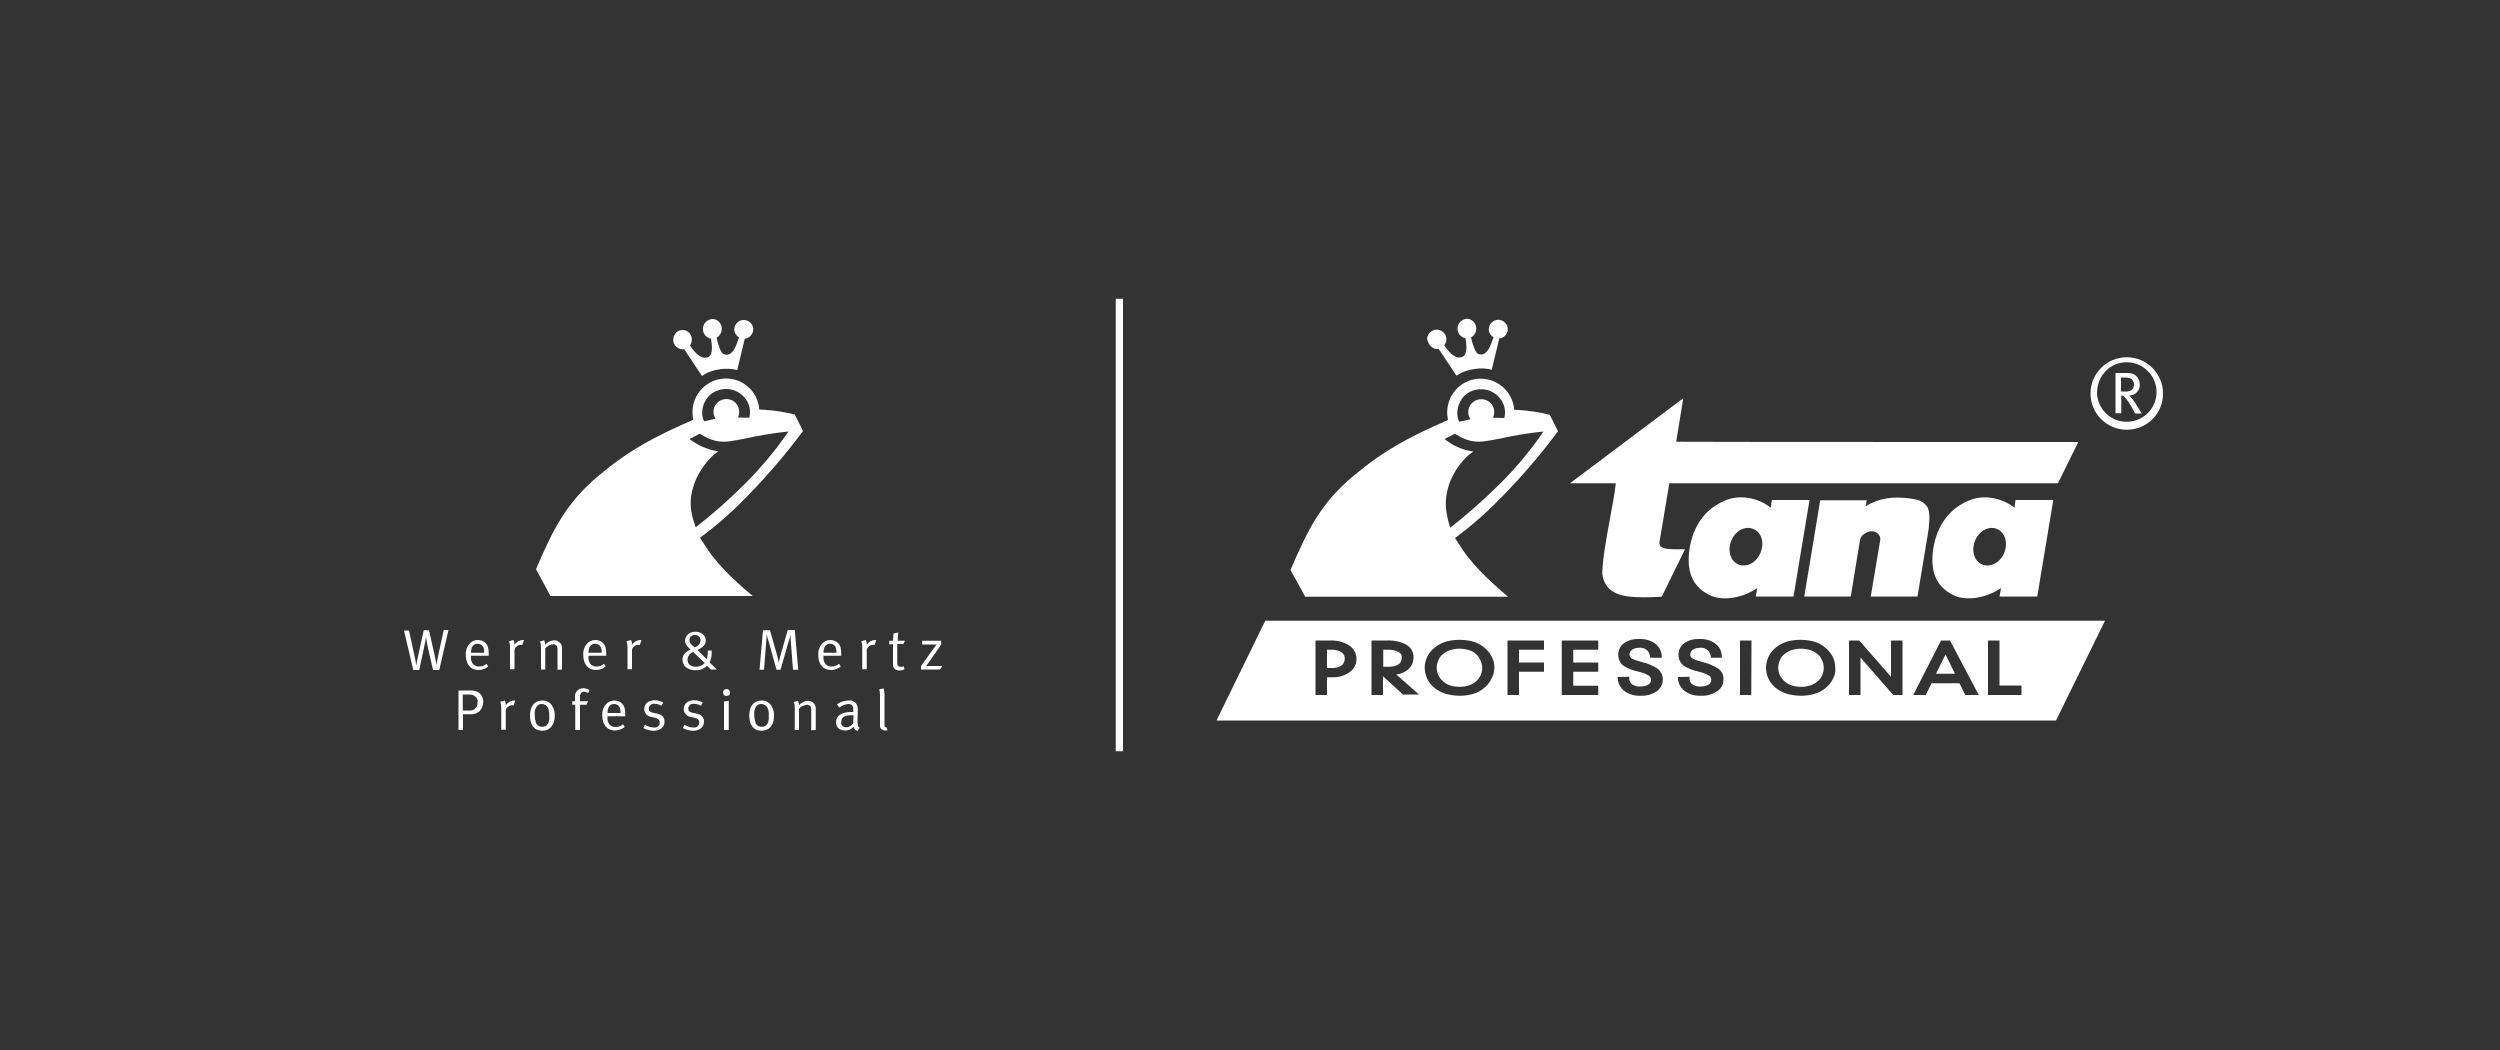 <?xml version="1.0" encoding="utf-8"?>
<!-- Generator: Adobe Illustrator 21.0.0, SVG Export Plug-In . SVG Version: 6.00 Build 0)  -->
<svg version="1.1" id="Layer_1" xmlns="http://www.w3.org/2000/svg" xmlns:xlink="http://www.w3.org/1999/xlink" x="0px" y="0px"
	 viewBox="0 0 1000 420" style="enable-background:new 0 0 1000 420;" xml:space="preserve">
<rect x="0" y="0" width="1000" height="420" fill="#333333" stroke="none"/>
<style type="text/css">
	.st0{fill:#FFFFFF;}
	.st1{fill:none;}
</style>
<title>perfect_cleanArtboard 4</title>
<g>
	<path class="st0" d="M284.9,127.6c2.1,0,3.8,1.7,3.8,3.8c0,0,0,0.1,0,0.1c0,1.5-0.8,2.9-2.1,3.6c0.3,1.4,0.7,2.7,1.2,4
		c0.6,1.7,1.2,2.8,2.8,2.8c2.7,0,3.8-3.5,5-6.9c-1.1-0.7-1.9-1.9-1.9-3.3c0.1-2.1,1.8-3.8,3.9-3.7c0,0,0,0,0,0c2,0,3.7,1.7,3.7,3.7
		c0,1.9-1.5,3.6-3.4,3.8l-3,12.5c-2.3-0.5-4.6-0.7-6.9-0.3c-2.6,0.3-5.1,1.2-7.2,2.7c-2.5-3.8-7.1-10.7-7.1-10.7
		c-2.1,0.3-4.1-1.2-4.4-3.3c0-0.2,0-0.3,0-0.5c0-2.1,1.6-3.9,3.7-3.9c0,0,0,0,0.1,0c2,0,3.6,1.7,3.6,3.7c0,0,0,0.1,0,0.1
		c0,0.9-0.2,1.7-0.7,2.4c2.7,4.1,4.7,4.9,6,4.9c2.3,0,3.4-1.7,2.4-7.6c-1.8-0.4-3.1-1.8-3.2-3.6C281,129.7,282.6,127.8,284.9,127.6
		C284.8,127.6,284.8,127.6,284.9,127.6"/>
	<path class="st0" d="M283,219.7c-0.7-1-2.6-4-3-4.6c5.2-3.8,10.1-8,14.7-12.4c9.6-9.4,18.5-19.5,26.5-30.3c0-0.1-2.2-4.4-3.3-6.6
		c-4-1-8.1-1.6-12.2-1.9c0,0-1.2,0-2-0.1c-0.5-7.1-6.4-12.5-13.5-12.4c-7.4,0.1-13.4,6.3-13.2,13.7c0,0.9,0.1,1.9,0.3,2.8
		c-15.6,6.8-25.6,12.1-37.9,22.4c-13,10.9-18.3,21.7-25,37.4l5.8,10.7h80.9C296.9,234.9,288.1,227.4,283,219.7z M289.9,155.6
		c6.1-0.4,11.5,5.4,9.8,11.5l-4.5-0.1c1.2-2.6,0.1-5.7-2.4-6.9c-2.6-1.2-5.7-0.1-6.9,2.4c-0.8,1.6-0.6,3.5,0.3,5l-4.5,1
		C279.5,164.9,281.5,156.2,289.9,155.6L289.9,155.6z M277.5,194.1c1.9-6,6.5-11.3,9.3-13.2l0.5-0.4c-0.3,0-0.5,0-0.8-0.1
		c-3.9-0.7-7.6-2.4-10.7-4.8l4.1-2.1c3,1.8,6.3,3.6,11.3,3.1c1.8-0.2,4.9-0.8,6.5-1.1c5.8-1.3,11.7-2.3,17.7-2.9
		c-5,7.3-10.7,14.1-16.9,20.4c-6.4,6.4-13.1,12.4-20.2,17.9C276,204.7,275.5,200.1,277.5,194.1L277.5,194.1z"/>
	<path class="st0" d="M179.4,252h-1.9l-2,9.2c-0.5,2.3-0.9,4.7-0.9,4.9c0-0.2-0.3-1.9-0.8-4.2l-2.2-9.8h-2.1l-2.1,9.5
		c-0.4,1.8-0.9,4.4-0.9,4.6c-0.2-1.6-0.5-3.2-0.9-4.8l-2-9.2h-2l3.7,15.8h2.4l1.9-8.9c0.3-1.4,0.6-2.9,0.8-4.3
		c0.2,1.5,0.5,2.9,0.8,4.4l2,8.8h2.5L179.4,252z"/>
	<path class="st0" d="M188.4,262.4v0.3c-0.1,0.9,0.1,1.7,0.5,2.5c0.6,1,1.8,1.5,2.9,1.4c1,0,2.1-0.4,2.8-1.1l0.7,1.1
		c-1.1,0.9-2.5,1.4-3.9,1.4c-3.2,0-5.1-2.3-5.1-6.1c-0.1-1.6,0.4-3.1,1.4-4.3c0.8-1,2.1-1.6,3.4-1.6c1.2,0,2.3,0.4,3.1,1.2
		c1,1,1.3,2.1,1.3,4.8v0.3h-7.1L188.4,262.4z M193.1,258.5c-0.5-0.7-1.3-1-2.1-1c-1.6,0-2.6,1.2-2.6,3.6h5.2
		C193.8,260.2,193.6,259.3,193.1,258.5"/>
	<path class="st0" d="M209.6,256.1c-0.2-0.1-0.4-0.1-0.6-0.1c-1.3,0.1-2.5,0.8-3.2,1.9c0-0.7-0.1-1.3-0.4-1.9l-1.8,0.5
		c0.3,0.8,0.4,1.6,0.4,2.4v8.8h1.8v-7.2c-0.1-0.7,0.2-1.4,0.7-1.8c0.5-0.5,1.2-0.8,1.9-0.8l0.5,0.1L209.6,256.1z"/>
	<path class="st0" d="M224.8,267.8v-8.7c0-0.5-0.1-0.9-0.3-1.3c-0.5-1-1.6-1.7-2.8-1.7c-1.4,0.1-2.7,0.7-3.6,1.8
		c0-0.6-0.2-1.2-0.4-1.8l-1.7,0.5c0.3,0.8,0.4,1.6,0.4,2.4v8.8h1.7v-8.5c0.8-0.9,2-1.5,3.2-1.6c0.5,0,0.9,0.2,1.3,0.5
		c0.3,0.4,0.4,0.7,0.4,1.9v7.8L224.8,267.8L224.8,267.8z"/>
	<path class="st0" d="M235.4,262.4v0.3c-0.1,0.9,0.1,1.7,0.5,2.5c0.6,1,1.8,1.5,2.9,1.4c1,0,2.1-0.4,2.8-1.1l0.7,1.1
		c-1.1,0.9-2.5,1.4-3.9,1.4c-3.2,0-5.1-2.3-5.1-6.1c-0.1-1.6,0.4-3.1,1.4-4.3c0.8-1,2.1-1.6,3.4-1.6c1.2,0,2.3,0.4,3.1,1.2
		c1,1,1.3,2.1,1.3,4.8v0.3h-7.1L235.4,262.4z M240.1,258.5c-0.5-0.7-1.3-1-2.1-1c-1.6,0-2.6,1.2-2.6,3.6h5.2
		C240.8,260.2,240.6,259.3,240.1,258.5"/>
	<path class="st0" d="M256.6,256.1c-0.2-0.1-0.4-0.1-0.6-0.1c-1.3,0.1-2.5,0.8-3.2,1.9c0-0.7-0.1-1.3-0.4-1.9l-1.8,0.5
		c0.3,0.8,0.4,1.6,0.4,2.4v8.8h1.8v-7.2c-0.1-0.7,0.2-1.4,0.7-1.8c0.5-0.5,1.2-0.8,1.9-0.8l0.5,0.1L256.6,256.1z"/>
	<path class="st0" d="M284.3,267.8l-1.5-1.5c-1.2,1.2-2.8,1.9-4.5,1.8c-3.3,0-5.3-1.7-5.3-4.3c0-2,1.2-3,3.2-4
		c-1.5-1.3-2.2-2.4-2.2-3.5c0.1-2.1,1.9-3.7,4.1-3.6c0,0,0,0,0,0c2.3,0,4.2,1.3,4.2,3.5c0,1.8-1.2,2.7-3.3,3.8l3.7,3.7
		c0.3-1.1,0.5-2.3,0.4-3.5h1.6c0,2.8-0.3,3.8-0.9,4.7l2.9,2.9H284.3L284.3,267.8z M277.3,260.8c-1.4,0.5-2.3,1.8-2.3,3.2
		c0,1.6,1.3,2.7,3.4,2.7c1.3,0,2.6-0.5,3.5-1.5L277.3,260.8z M278,254c-1.1-0.1-2.1,0.7-2.2,1.8c0,0.1,0,0.2,0,0.3
		c0,0.9,0.3,1.5,2.1,2.9c1.8-0.9,2.3-1.7,2.3-2.8c0.1-1.2-0.8-2.1-2-2.2C278.2,254,278.1,254,278,254"/>
	<path class="st0" d="M319.3,267.8l-1.4-15.8h-2.8l-3,10.5c-0.3,1.2-0.6,2.4-0.6,2.6c-0.1-0.9-0.3-1.8-0.6-2.7l-2.9-10.3h-2.8
		l-1.4,15.8h1.8l0.9-11.2c0.1-0.9,0.2-2.8,0.2-3c0.2,1,0.4,2,0.8,3l3.1,11.2h1.6l3.4-11.8c0.3-0.8,0.5-1.7,0.6-2.5
		c0,0.1,0,1.7,0.1,2.7l0.9,11.6h2.1L319.3,267.8z"/>
	<path class="st0" d="M329.4,262.4v0.3c-0.1,0.9,0.1,1.7,0.5,2.5c0.6,1,1.8,1.5,2.9,1.4c1,0,2.1-0.4,2.8-1.1l0.7,1.1
		c-1.1,0.9-2.5,1.4-3.9,1.4c-3.2,0-5.1-2.3-5.1-6.1c-0.1-1.6,0.4-3.1,1.4-4.3c0.8-1,2.1-1.6,3.4-1.6c1.2,0,2.3,0.4,3.1,1.2
		c1,1,1.3,2.1,1.3,4.8v0.3h-7.1L329.4,262.4z M334.1,258.5c-0.5-0.7-1.3-1-2.1-1c-1.6,0-2.6,1.2-2.6,3.6h5.2
		C334.6,260.2,334.4,259.3,334.1,258.5"/>
	<path class="st0" d="M350.5,256.1c-0.2-0.1-0.4-0.1-0.6-0.1c-1.3,0.1-2.5,0.8-3.2,1.9c0-0.7-0.1-1.3-0.4-1.9l-1.8,0.5
		c0.3,0.8,0.4,1.6,0.4,2.4v8.8h1.8v-7.2c-0.1-0.7,0.2-1.4,0.7-1.8c0.5-0.5,1.2-0.8,1.9-0.8l0.5,0.1L350.5,256.1z"/>
	<path class="st0" d="M362,256.3h-2.9c0-1.5,0.2-3.3,0.2-3.3l-1.9,0.4c0,0-0.2,1.8-0.2,2.9h-1.5v1.4h1.5v7.9
		c-0.1,0.9,0.3,1.8,1.1,2.3c0.5,0.2,1,0.3,1.5,0.3c0.7,0,1.4-0.2,2-0.5l-0.3-1.2c-0.3,0.2-0.7,0.3-1.1,0.2c-1.1,0-1.5-0.4-1.5-1.7
		v-7.4h2.4L362,256.3z"/>
	<polygon class="st0" points="376.9,266.4 370.5,266.4 376.5,257.8 376.5,256.3 368.9,256.3 368.9,257.8 374.6,257.8 368.4,266.4 
		368.4,267.8 376,267.8 	"/>
	<path class="st0" d="M191.8,284.5c-1.1,0.9-2.4,1.3-3.8,1.2h-2.8v6.3h-1.8v-15.8h4.4c1.2-0.1,2.4,0.1,3.5,0.7c1.3,0.8,2,2.3,2,3.8
		C193.3,282.1,192.7,283.5,191.8,284.5 M190.1,278.6c-0.6-0.6-1.5-0.8-3-0.8h-2v6.4h2.6c0.9,0.1,1.9-0.2,2.5-0.9
		c0.6-0.6,0.9-1.4,0.8-2.2C191.2,280.2,190.9,279.2,190.1,278.6"/>
	<path class="st0" d="M206.1,280.3c-0.2-0.1-0.4-0.1-0.6-0.1c-1.3,0.1-2.5,0.8-3.2,1.9c0-0.7-0.1-1.3-0.4-1.9l-1.8,0.5
		c0.3,0.8,0.4,1.6,0.4,2.4v8.8h1.8v-7.2c-0.1-0.7,0.2-1.4,0.7-1.8c0.5-0.5,1.2-0.8,1.9-0.8l0.5,0.1L206.1,280.3z"/>
	<path class="st0" d="M216.9,292.3c-3.2,0-4.9-2.3-4.9-6.1s1.9-6,4.9-6c1.6-0.1,3,0.7,3.9,2c0.8,1.3,1.2,2.8,1.1,4.3
		C221.8,290.3,219.8,292.3,216.9,292.3 M219.2,283.1c-0.5-0.9-1.4-1.5-2.4-1.5c-0.9-0.1-1.8,0.4-2.3,1.2c-0.5,0.9-0.7,2-0.6,3
		c0,1.3,0.2,2.6,0.7,3.8c0.5,0.7,1.4,1.2,2.3,1.1c1.1,0.1,2.1-0.6,2.5-1.7c0.3-0.8,0.4-1.7,0.3-2.5
		C219.8,285.3,219.6,284.2,219.2,283.1"/>
	<path class="st0" d="M235.8,276c-0.8-0.5-1.6-0.7-2.5-0.7c-0.7,0-1.4,0.2-2,0.6c-0.9,0.7-1.4,1.7-1.3,2.8v1.8h-1.1v1.4h1.2V292h1.9
		v-10.1h2.6l0.6-1.4h-3.2v-1.8c0-1.3,0.6-2,1.6-2c0.6,0,1.2,0.2,1.7,0.5L235.8,276z"/>
	<path class="st0" d="M243,286.6v0.3c-0.1,0.9,0.1,1.7,0.5,2.5c0.6,1,1.8,1.5,2.9,1.4c1,0,2.1-0.4,2.8-1.1l0.7,1.1
		c-1.1,0.9-2.5,1.4-3.9,1.4c-3.2,0-5.1-2.3-5.1-6.1c-0.1-1.6,0.4-3.1,1.4-4.3c0.8-1,2.1-1.6,3.4-1.6c1.2,0,2.3,0.4,3.1,1.2
		c1,1,1.3,2.1,1.3,4.8v0.3H243V286.6z M247.7,282.6c-0.5-0.7-1.3-1-2.1-1c-1.6,0-2.6,1.2-2.6,3.6h5.2
		C248.3,284.3,248.1,283.4,247.7,282.6"/>
	<path class="st0" d="M261.5,292.3c-1.5,0-2.9-0.4-4.2-1.1l0.7-1.3c1.1,0.7,2.3,1.1,3.6,1.1c1.1,0.2,2.1-0.6,2.3-1.7
		c0-0.1,0-0.2,0-0.3c0-1-0.6-1.6-1.9-1.9l-1.4-0.3c-1.6-0.2-2.9-1.5-2.9-3.2c0-2.1,1.7-3.5,4.1-3.5c1.2,0,2.4,0.3,3.5,0.9l-0.7,1.3
		c-0.9-0.5-1.9-0.8-2.9-0.8c-1.1-0.1-2.1,0.7-2.2,1.8c0,0,0,0.1,0,0.1c0,0.9,0.4,1.4,1.7,1.7l1.5,0.3c2.1,0.4,3.1,1.5,3.1,3.2
		C265.9,290.8,264.1,292.3,261.5,292.3"/>
	<path class="st0" d="M277.3,292.3c-1.5,0-2.9-0.4-4.2-1.1l0.7-1.3c1.1,0.7,2.3,1.1,3.6,1.1c1.1,0.2,2.1-0.6,2.3-1.7
		c0-0.1,0-0.2,0-0.3c0-1-0.6-1.6-1.9-1.9l-1.4-0.3c-1.6-0.2-2.9-1.5-2.9-3.2c0-2.1,1.7-3.5,4.1-3.5c1.2,0,2.4,0.3,3.5,0.9l-0.7,1.3
		c-0.9-0.5-1.9-0.8-2.9-0.8c-1.1-0.1-2.1,0.7-2.2,1.8c0,0,0,0.1,0,0.1c0,0.9,0.4,1.4,1.7,1.7l1.5,0.3c2.1,0.4,3.1,1.5,3.1,3.2
		C281.6,290.8,279.9,292.3,277.3,292.3"/>
	<path class="st0" d="M290.6,278.4c-0.8,0-1.4-0.6-1.4-1.4c0-0.8,0.6-1.4,1.4-1.4c0.8,0,1.4,0.6,1.4,1.4l0,0
		C292.1,277.8,291.5,278.4,290.6,278.4C290.7,278.4,290.7,278.4,290.6,278.4 M289.6,292v-11.4l1.9-0.3V292H289.6z"/>
	<path class="st0" d="M304.6,292.3c-3.2,0-4.9-2.3-4.9-6.1s1.9-6,4.9-6c1.6-0.1,3,0.7,3.9,2c0.8,1.3,1.2,2.8,1.1,4.3
		C309.6,290.3,307.5,292.3,304.6,292.3 M307,283.1c-0.5-0.9-1.4-1.5-2.4-1.5c-0.9-0.1-1.8,0.4-2.3,1.2c-0.5,0.9-0.7,2-0.6,3
		c0,1.3,0.2,2.6,0.7,3.8c0.5,0.7,1.4,1.2,2.3,1.1c1.1,0.1,2.1-0.6,2.5-1.7c0.3-0.8,0.4-1.7,0.3-2.5
		C307.6,285.3,307.5,284.2,307,283.1"/>
	<path class="st0" d="M326.3,292v-8.7c0-0.5-0.1-0.9-0.3-1.3c-0.5-1-1.6-1.7-2.8-1.7c-1.4,0.1-2.7,0.7-3.6,1.8
		c0-0.6-0.2-1.2-0.4-1.8l-1.7,0.5c0.3,0.8,0.4,1.6,0.4,2.4v8.8h1.7v-8.5c0.8-0.9,2-1.5,3.2-1.6c0.5,0,0.9,0.2,1.3,0.5
		c0.3,0.4,0.4,0.7,0.4,1.9v7.8L326.3,292L326.3,292z"/>
	<path class="st0" d="M343,292.4c-0.8-0.3-1.4-0.9-1.6-1.7c-0.8,1-2,1.5-3.3,1.5c-2.8,0-3.7-1.7-3.7-3.3c0-2.6,2.2-4.1,6.1-4.1h0.8
		V284c0-1,0-1.4-0.4-1.8c-0.4-0.4-0.9-0.6-1.5-0.6c-1.3,0.1-2.6,0.6-3.7,1.4l-0.9-1.3c1.4-1,3.1-1.5,4.8-1.5
		c1.3-0.2,2.6,0.6,3.2,1.8c0.3,0.8,0.4,1.7,0.3,2.5l-0.1,3.8c0,1.9,0.1,2.3,0.9,2.8L343,292.4z M340.4,286.1c-2.9,0-3.9,1-3.9,2.7
		c-0.2,1,0.5,1.9,1.5,2.1c0.2,0,0.3,0,0.5,0c1.2,0,2.3-0.7,2.8-1.8l0.1-3L340.4,286.1"/>
	<path class="st0" d="M354,292.2c-0.5,0-1-0.2-1.4-0.5c-0.5-0.4-0.7-1-0.6-1.6V278c0-0.8-0.1-1.6-0.3-2.3l1.8-0.3
		c0.2,0.9,0.3,1.8,0.3,2.7v11.7c0,0.9,0.1,1.1,0.6,1.1h0.2l0.4,1.2C354.7,292.2,354.4,292.2,354,292.2"/>
	<path class="st0" d="M744,216c0.3-2,2.8-3.5,4.7-3.5s3.7,1.6,3.4,3.5l-3.8,22.6H767l4.2-25.4l0.3-1.9c0.2-2.9,0.8-7.1-1-9.1
		c-2.2-2.5-4.3-2.4-7.1-2.9c-6-0.7-11.7-0.2-17.1,3.2l0.4-2.4h-18.6l-6.4,38.5h18.6L744,216z"/>
	<path class="st0" d="M723.8,200.1l-6.4,38.5h-15.1l0.6-3.4c-5.3,3.7-13,5.3-18.3,3.2c-7.2-3.2-9.8-8.9-9-17.3
		c1-9.1,5.3-16.9,14-20.7c5.9-2.8,13.6-1.4,18.7,2.7l0.4-3.1h15.1V200.1z M701.3,211.6c-3.2-1.4-7.2,0.7-8.8,4.7s-0.3,8.2,2.9,9.5
		s7.2-0.7,8.8-4.7S704.7,212.9,701.3,211.6"/>
	<path class="st0" d="M821.3,200.1l-6.4,38.5h-15.1l0.6-3.4c-5.3,3.7-13,5.3-18.3,3.2c-7.2-3.2-9.8-8.9-9-17.3
		c1-9.1,5.3-16.9,14-20.7c5.9-2.8,13.6-1.4,18.7,2.7l0.4-3.1h15.1V200.1z M798.8,211.6c-3.2-1.4-7.2,0.7-8.8,4.7s-0.3,8.2,2.9,9.5
		s7.2-0.7,8.8-4.7S802,212.9,798.8,211.6"/>
	<path class="st0" d="M831.3,176.8l-8.1,16.5H667.7v0.2l-3.9,23.3c-0.1,0.6,0,1.1,0.3,1.6c0.9,1.1,3.4,1.3,5.9,1.3h4l-9.3,19
		c-0.7,0-1.5,0-2.2,0.1c-1.8,0.1-3.7,0.1-5.5,0.1c-7.7,0-15-1.1-16.1-9.4c0.1-5.8,1.6-13.8,3-21.6c1-5.2,1.9-10.1,2.4-14.4v-0.2H628
		l45.3-34l-2.8,17.2v0.2h0.2C671.3,176.8,831.3,176.8,831.3,176.8z"/>
	<path class="st0" d="M585,219.8c-0.7-1-2.6-4-3-4.6c5.2-3.8,10.1-8,14.7-12.4c9.6-9.4,18.5-19.5,26.5-30.3c0-0.1-2.2-4.4-3.3-6.6
		c-4-1-8.1-1.6-12.2-1.9c0,0-1.2,0-2-0.1c-0.6-7.4-7-12.9-14.4-12.4s-12.9,7-12.4,14.4c0.1,0.7,0.2,1.4,0.3,2.1
		c-15.6,6.8-25.6,12.1-38,22.5c-13,10.9-18.3,21.8-25,37.5l5.9,10.7h81.1C598.9,235,590.2,227.6,585,219.8 M591.9,155.7
		c6.1-0.4,11.5,5.4,9.8,11.5l-4.5-0.1c1.2-2.6,0.2-5.7-2.4-6.9c-0.7-0.4-1.6-0.5-2.4-0.5c-2.8,0-5.1,2.3-5.1,5.1
		c0,1,0.3,2.1,0.9,2.9l-4.5,1C581.6,165,583.6,156.2,591.9,155.7 M579.5,194.2c1.9-6.1,6.5-11.4,9.3-13.2c0.2-0.1,0.4-0.2,0.5-0.4
		c-0.3,0-0.5,0-0.8-0.1c-3.9-0.7-7.6-2.4-10.7-4.9l4.1-2.1c3,1.8,6.3,3.6,11.3,3.1c1.8-0.2,4.9-0.8,6.5-1.1
		c5.8-1.3,11.7-2.3,17.7-2.9c-5,7.3-10.7,14.2-17,20.5c-6.4,6.4-13.2,12.4-20.3,18C578.1,204.8,577.6,200.3,579.5,194.2"/>
	<path class="st0" d="M575.5,139.6c0,0,4.6,6.9,7.1,10.7c2.1-1.5,4.6-2.4,7.2-2.7c2.3-0.4,4.6-0.3,6.9,0.3l3-12.5
		c2.1-0.2,3.6-2.1,3.4-4.1c-0.2-1.9-1.8-3.3-3.7-3.4c-2.1,0-3.8,1.6-3.9,3.7c0,1.4,0.7,2.6,1.9,3.3c-1.2,3.4-2.4,6.9-5,6.9
		c-1.6,0-2.1-1.1-2.8-2.8c-0.5-1.3-0.9-2.6-1.2-4c1.3-0.7,2.1-2.1,2.1-3.6c0-2.1-1.7-3.9-3.8-3.9c-2.2,0.2-3.8,2-3.7,4.2
		c0.1,1.8,1.4,3.2,3.2,3.6c1,5.9-0.2,7.7-2.5,7.7c-1.3,0-3.3-0.8-6-4.9c1.3-1.6,1.1-4.1-0.6-5.4c-1.6-1.3-4.1-1.1-5.4,0.6
		c-0.6,0.7-0.9,1.6-0.8,2.5C571.3,137.4,572.5,139.9,575.5,139.6"/>
	<path class="st0" d="M850.7,171.9c-8,0-14.5-6.5-14.5-14.5s6.5-14.5,14.5-14.5s14.5,6.5,14.5,14.5l0,0c0.1,7.9-6.3,14.4-14.3,14.5
		C850.8,171.9,850.7,171.9,850.7,171.9 M850.7,144.9c-6.7,0-11.9,5.4-11.9,12.4c0.3,6.6,5.8,11.7,12.4,11.4s11.7-5.8,11.4-12.4
		C862.3,149.9,857,144.9,850.7,144.9 M854,165.3c-0.5-0.9-0.7-1.3-1.3-2.4c-0.8-1.4-1.7-2.8-2.8-4c-0.3-0.5-0.8-0.7-1.4-0.7v7.1
		h-2.3v-16.1h4.5c1.9,0,3,0.4,3.8,1.2c0.9,0.9,1.4,2.1,1.4,3.3c0.2,2.3-1.6,4.3-3.9,4.5c-0.1,0-0.3,0-0.4,0c0.5,0.4,1,0.9,1.4,1.5
		c0.5,0.6,1,1.3,1.4,2c0.7,1.1,2,3.2,2.3,3.7H854L854,165.3z M852,151.3c-0.6-0.2-1.3-0.3-2-0.3h-1.6v5.6h1.6c1,0.1,2-0.1,2.8-0.7
		c0.6-0.6,0.8-1.4,0.8-2.2C853.6,152.7,853,151.7,852,151.3"/>
	<path class="st0" d="M532.3,259.9h-1.5v7.3h2c1.3,0.1,2.7-0.3,3.8-1c0.8-0.6,1.3-1.6,1.3-2.7c0.1-1-0.4-2-1.3-2.6
		C535.3,260.1,533.9,259.8,532.3,259.9z"/>
	<path class="st0" d="M590.3,261.5c-0.8-0.7-1.8-1.2-2.9-1.5c-2.4-0.7-4.8-0.7-7.2,0c-1,0.3-2,0.8-2.8,1.5c-0.9,0.6-1.6,1.5-2,2.5
		c-0.5,1-0.7,2-0.7,3.1c0,1.1,0.2,2.1,0.7,3.1c0.5,1,1.2,1.8,2,2.5c0.8,0.7,1.8,1.2,2.8,1.5c2.3,0.7,4.9,0.7,7.2,0
		c1-0.3,2-0.8,2.8-1.5c0.9-0.7,1.5-1.5,2-2.5c0.4-1,0.7-2,0.7-3.1C592.8,265,591.8,262.9,590.3,261.5z"/>
	<path class="st0" d="M726.8,261.5c-0.8-0.7-1.8-1.2-2.8-1.5c-2.4-0.7-4.8-0.7-7.2,0c-1,0.3-2,0.8-2.8,1.5c-0.9,0.6-1.6,1.5-2,2.5
		c-0.5,1-0.7,2-0.7,3.1c0,1.1,0.2,2.1,0.7,3.1c0.5,1,1.2,1.8,2,2.5c0.8,0.7,1.8,1.2,2.8,1.5c2.3,0.7,4.9,0.7,7.2,0
		c1-0.3,2-0.8,2.8-1.5c0.9-0.6,1.6-1.5,2-2.5c0.5-1,0.7-2,0.7-3.1c0-1-0.2-2.1-0.7-3C728.4,263.1,727.8,262.1,726.8,261.5z"/>
	<path class="st0" d="M560.7,263.1c0.1-1-0.4-1.9-1.3-2.3c-1.4-0.7-2.9-1-4.5-0.9h-1.6v6.8h1.8c1.5,0.1,3.1-0.2,4.4-1
		C560.3,265.1,560.7,264.1,560.7,263.1z"/>
	<path class="st0" d="M778.2,261.8c-0.1,0.2-0.1,0.3-0.2,0.4l-3.6,7.3h7.6l-3.6-7.3C778.3,262.1,778.3,262,778.2,261.8z"/>
	<path class="st0" d="M506.1,248.3l-19.5,39.9h335.8l19.6-39.9H506.1z M539.8,268.9c-2,1.4-4.4,2.1-6.9,2h-2.1v7.1h-4.6v-21.8h6.1
		c2.6-0.1,5.2,0.6,7.4,2c1.8,1.2,2.9,3.2,2.9,5.4C542.6,265.7,541.6,267.7,539.8,268.9z M561.4,278l-8.2-7.5v7.5h-4.6v-21.8h6.5
		c2.6-0.1,5.2,0.5,7.5,1.7c1.8,1.1,2.9,3,2.8,5.1c0,2-0.9,3.8-2.4,5c-1.3,1-2.9,1.6-4.5,1.8l9.1,8h-6.2L561.4,278z M596.5,271.7
		c-0.7,1.4-1.8,2.7-3.1,3.7c-1.3,1-2.7,1.8-4.3,2.2c-1.7,0.5-3.5,0.7-5.3,0.7c-1.8,0-3.6-0.3-5.3-0.7c-1.6-0.5-3.1-1.2-4.4-2.2
		c-1.3-1-2.4-2.2-3.1-3.7c-1.5-2.9-1.5-6.3,0-9.2c0.8-1.5,1.8-2.7,3.2-3.7c1.3-1,2.7-1.7,4.3-2.2c3.5-0.9,7.1-0.9,10.6,0
		c3.2,0.9,5.9,3,7.5,5.9C598.2,265.4,598.1,268.8,596.5,271.7L596.5,271.7z M617.6,259.9h-10v5.1h10v3.7h-10v9.3H603v-21.8h14.6
		V259.9z M639.3,259.9h-10v5.1h10v3.7h-10v5.6h10v3.7h-14.6v-21.8h14.6V259.9z M662.6,276.6c-1.9,1.2-4.1,1.8-6.4,1.7
		c-2.2,0.1-4.5-0.5-6.3-1.8c-1.6-1.2-2.7-3-2.8-5l-0.1-0.7l4.7-0.1v0.7c0,0.9,0.4,1.8,1.1,2.3c1,0.7,2.2,1,3.4,0.9
		c1.1,0,2.2-0.2,3.2-0.8c0.6-0.4,1-1.1,1-1.8c0-0.7-0.3-1.3-0.8-1.7c-1.3-0.8-2.7-1.3-4.1-1.6c-0.3-0.1-0.5-0.2-0.8-0.2
		c-1.8-0.4-3.4-1.1-5-2c-0.8-0.5-1.4-1.2-1.8-2c-0.4-0.8-0.6-1.8-0.6-2.7c0-1.8,0.9-3.6,2.4-4.6c1.8-1.2,3.9-1.7,6-1.6
		c2.2-0.1,4.5,0.5,6.3,1.8c1.6,1.2,2.6,3,2.7,5v0.7h-4.6l-0.1-0.6c-0.1-1-0.6-1.9-1.3-2.5c-0.9-0.7-1.9-1-3-0.9c-1,0-2,0.2-2.9,0.8
		c-0.6,0.4-1,1.1-1,1.9c0,0.4,0.1,0.7,0.3,1c0.2,0.3,0.5,0.6,0.8,0.7c1,0.5,2,0.8,3.1,1.1l1,0.3c2.2,0.5,4.3,1.4,6.2,2.7
		c2.4,2.1,2.6,5.7,0.4,8.1C663.4,276,663,276.3,662.6,276.6L662.6,276.6z M686.7,276.6c-1.9,1.2-4.1,1.8-6.4,1.7
		c-2.2,0.1-4.5-0.5-6.3-1.8c-1.6-1.2-2.7-3-2.8-5l-0.1-0.7l4.7-0.1v0.7c0,0.9,0.4,1.8,1.1,2.3c1,0.7,2.2,1,3.4,0.9
		c1.1,0,2.2-0.2,3.2-0.8c1-0.6,1.3-2,0.7-3c-0.1-0.2-0.3-0.4-0.5-0.5c-1.3-0.8-2.7-1.3-4.1-1.6c-0.3-0.1-0.5-0.2-0.8-0.2
		c-1.8-0.4-3.4-1.1-5-2c-0.8-0.5-1.4-1.2-1.8-2c-0.4-0.8-0.6-1.8-0.6-2.7c0-1.8,0.9-3.6,2.4-4.6c1.8-1.2,3.9-1.7,6-1.6
		c2.2-0.1,4.5,0.5,6.3,1.8c1.6,1.2,2.6,3,2.6,5v0.7h-4.3l-0.1-0.6c-0.1-1-0.6-1.9-1.3-2.5c-0.9-0.7-1.9-1-3-0.9c-1,0-2,0.2-2.9,0.8
		c-0.6,0.4-1,1.1-1,1.9c0,0.4,0.1,0.7,0.3,1c0.2,0.3,0.5,0.5,0.8,0.7c1,0.5,2,0.8,3.1,1.1l1,0.3c2.2,0.5,4.3,1.4,6.2,2.7
		c1.3,1,2,2.6,1.9,4.2C689.4,273.8,688.4,275.6,686.7,276.6L686.7,276.6z M700.5,278H696v-21.8h4.6L700.5,278z M733.1,271.7
		c-0.7,1.4-1.8,2.7-3.1,3.7c-1.3,1-2.8,1.8-4.4,2.2c-1.7,0.5-3.5,0.7-5.3,0.7c-1.8,0-3.6-0.3-5.3-0.7c-1.6-0.5-3.1-1.2-4.4-2.2
		c-1.3-1-2.4-2.2-3.1-3.7c-0.7-1.4-1.1-3-1.1-4.6c0-1.6,0.4-3.2,1.1-4.6c0.7-1.4,1.8-2.7,3.1-3.7c1.3-1,2.7-1.7,4.3-2.2
		c3.5-0.9,7.1-0.9,10.6,0c1.6,0.4,3,1.2,4.3,2.2c1.3,1,2.4,2.3,3.2,3.7c0.7,1.4,1.1,3,1.1,4.6C734.3,268.7,733.9,270.3,733.1,271.7
		L733.1,271.7z M761,278h-3.7l-13.1-15v15h-4.6v-21.8h4.1l12.6,14.4c0,0.1,0,0.1,0.1,0.1v-14.5h4.6V278z M786.1,278l-2.3-4.7h-11.2
		l-2.3,4.7h-5l11.1-21.8h3.6l11.5,21.8H786.1z M808.6,278h-13.4v-21.8h4.6v18h8.8L808.6,278L808.6,278z"/>
	<rect x="446.3" y="119.5" class="st0" width="2.9" height="181"/>
	<rect class="st1" width="1000" height="420"/>
</g>
</svg>
